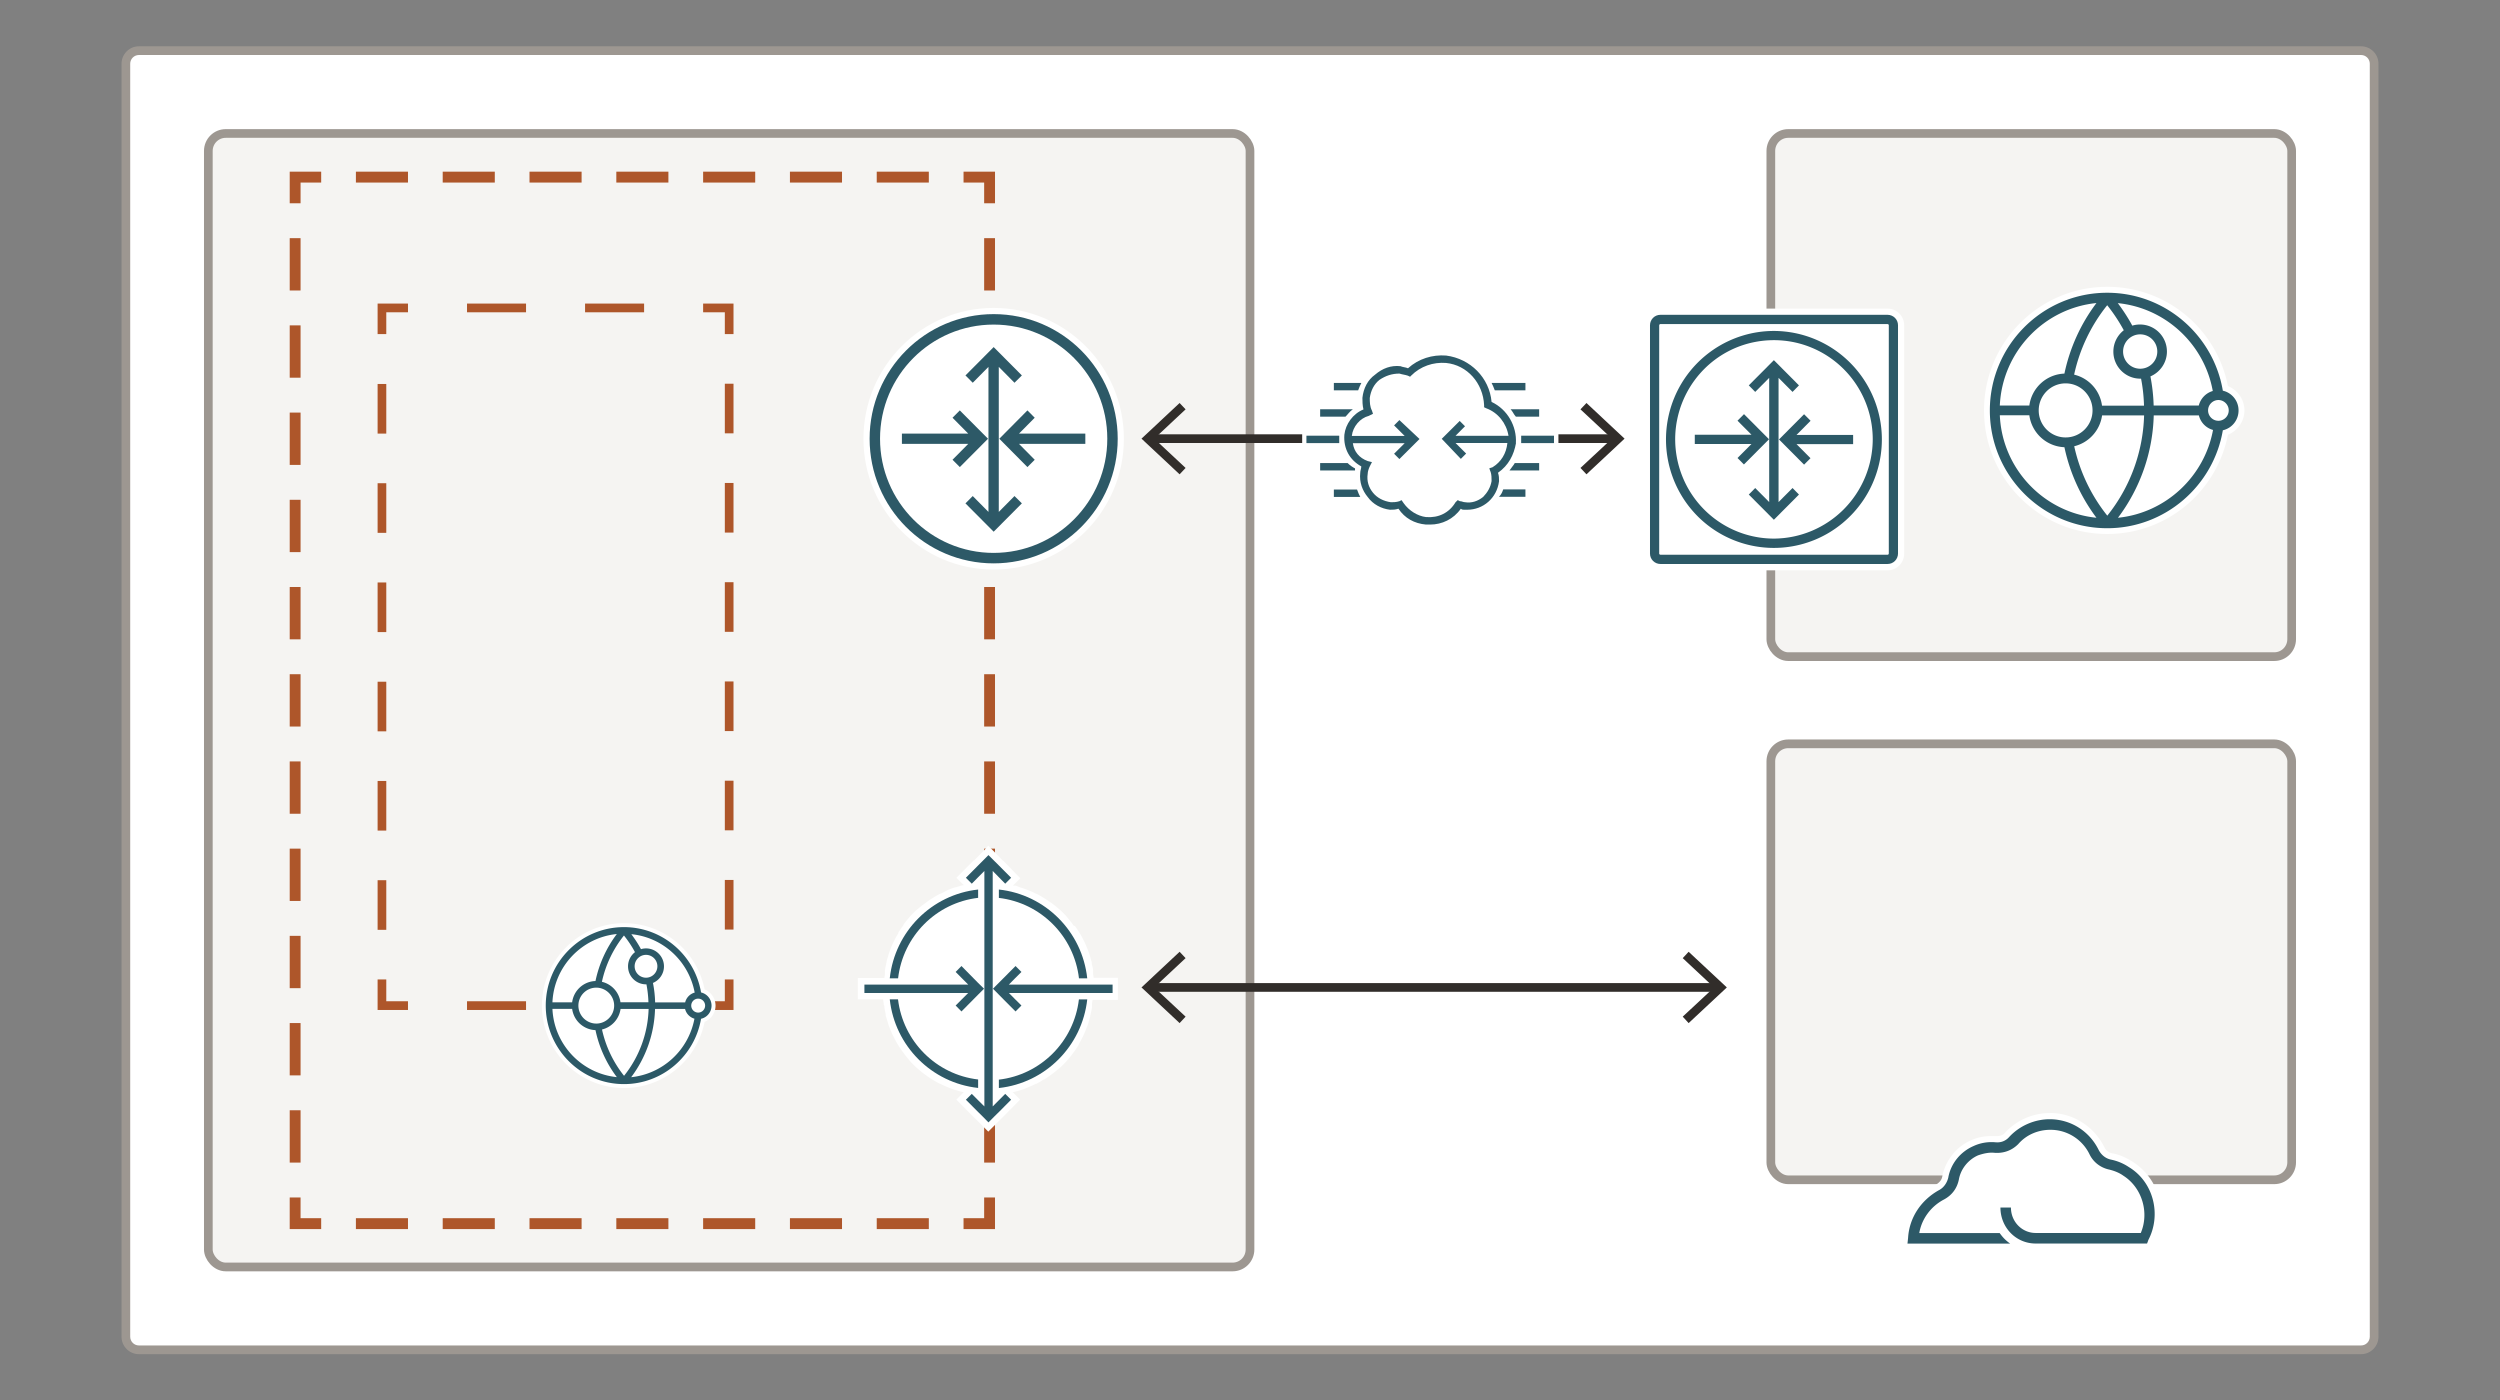 <svg id="Layer_1" version="1.1" width="432" height="242" xmlns="http://www.w3.org/2000/svg"><rect width="100%" height="100%" fill="#808080" stroke="none"/><defs id="defs10"><clipPath id="clippath"><path class="cls-2" id="rect4" d="M175.36 30.08h30v30h-30z"/></clipPath><clipPath id="clippath-1"><path class="cls-2" id="polygon7" d="M135.98 55.35h30v-20.7h-30z"/></clipPath><style id="style2">.cls-1,.cls-2,.cls-3,.cls-4,.cls-5,.cls-6,.cls-7{fill:none}.cls-1,.cls-3,.cls-4,.cls-5,.cls-6,.cls-7,.cls-8{stroke-miterlimit:10}.cls-1,.cls-3,.cls-5,.cls-6,.cls-7{stroke:#ae562a}.cls-1,.cls-6{stroke-width:1.25px}.cls-10,.cls-11,.cls-12,.cls-13,.cls-2{stroke-width:0}.cls-3{stroke-dasharray:0 0 5.69 5.69}.cls-10{fill:#fff}.cls-4{stroke:#312d2a}.cls-8{fill:#f5f4f2;stroke:#9d9791}.cls-11{fill:#2d5967}.cls-5{stroke-dasharray:0 0 6.8 6.8}.cls-6{stroke-dasharray:0 0 6 4}.cls-12{fill:#2c5967}.cls-13{fill:#312d2a}</style></defs><g id="g1372" transform="translate(21 8)"><rect class="cls-10" x=".75" y=".754" width="388.5" height="224.494" rx="2.25" ry="2.26" id="rect12"/><path d="M387 1.506c.825 0 1.5.678 1.5 1.508v219.972c0 .83-.675 1.508-1.5 1.508H3c-.825 0-1.5-.678-1.5-1.508V3.014c0-.83.675-1.508 1.5-1.508h384M387 0H3C1.35 0 0 1.356 0 3.014v219.972C0 224.644 1.35 226 3 226h384c1.65 0 3-1.356 3-3.014V3.014C390 1.356 388.65 0 387 0z" id="path14" style="fill:#9d9791;stroke-width:0"/><rect id="OCI_Region_box" class="cls-8" x="15" y="15.066" width="180" height="195.866" rx="3" ry="3.014" style="stroke-width:1.503"/><rect id="OCI_Region_box-2" class="cls-8" x="285" y="15.066" width="90" height="90.4" rx="3" ry="3.014" style="stroke-width:1.503"/><rect id="OCI_Region_box-3" class="cls-8" x="285" y="120.534" width="90" height="75.334" rx="3" ry="3.014" style="stroke-width:1.503"/><g id="VCN_border" transform="scale(1.5 1.507)"><path class="cls-1" id="polyline19" d="M100 132v3h-3"/><path class="cls-6" id="line21" d="M93 135H25"/><path class="cls-1" id="polyline23" d="M23 135h-3v-3"/><path class="cls-6" id="line25" d="M20 128V20"/><path class="cls-1" id="polyline27" d="M20 18v-3h3"/><path class="cls-6" id="line29" d="M27 15h68"/><path class="cls-1" id="polyline31" d="M97 15h3v3"/><path class="cls-6" id="line33" d="M100 22v108"/></g><g id="Subnet_1_border" transform="scale(1.5 1.507)"><path class="cls-7" id="polyline36" d="M70 107v3h-3"/><path class="cls-5" id="line38" d="M60.2 110H36.4"/><path class="cls-7" id="polyline40" d="M33 110h-3v-3"/><path class="cls-3" id="line42" d="M30 101.31V35.85"/><path class="cls-7" id="polyline44" d="M30 33v-3h3"/><path class="cls-5" id="line46" d="M39.8 30h23.8"/><path class="cls-7" id="polyline48" d="M67 30h3v3"/><path class="cls-3" id="line50" d="M70 38.69v65.46"/></g><path class="cls-4" id="line53" style="stroke-width:1.503" d="M177.87 162.63h97.905"/><path class="cls-13" id="polygon55" d="m178.455 162.63 5.415-5.063-1.035-1.1-6.585 6.162 6.585 6.163 1.035-1.115z"/><path class="cls-13" id="polygon57" d="m275.19 162.63-5.415-5.063 1.02-1.1 6.6 6.162-6.6 6.163-1.02-1.115z"/><path class="cls-4" id="line59" style="stroke-width:1.503" d="M177.87 67.8h80.235"/><path class="cls-13" id="polygon61" d="m178.455 67.8 5.415-5.063-1.035-1.1-6.585 6.163 6.585 6.162 1.035-1.1z"/><path class="cls-13" id="polygon63" d="m257.535 67.8-5.43-5.063 1.035-1.1 6.585 6.163-6.585 6.162-1.035-1.1z"/><g id="DRG" transform="scale(1.5 1.507)"><circle class="cls-10" cx="100.47" cy="45" r="14.64" id="circle65"/><path class="cls-10" d="M100.47 30.71c7.89 0 14.29 6.4 14.29 14.29 0 7.89-6.4 14.29-14.29 14.29-7.89 0-14.29-6.4-14.29-14.29 0-7.89 6.4-14.29 14.29-14.29m0-.71c-8.28 0-15 6.72-15 15 0 8.28 6.72 15 15 15 8.28 0 15-6.72 15-15 0-8.28-6.72-15-15-15z" id="path67"/><path class="cls-11" d="M100.47 30.71c-7.89 0-14.29 6.4-14.29 14.29 0 7.89 6.4 14.29 14.29 14.29 7.89 0 14.29-6.4 14.29-14.29 0-7.89-6.4-14.29-14.29-14.29zm0 27.38c-7.23 0-13.09-5.86-13.09-13.09 0-7.23 5.86-13.09 13.09-13.09 7.23 0 13.09 5.86 13.09 13.09 0 7.23-5.87 13.08-13.09 13.09z" id="path69"/><path class="cls-11" id="polygon71" d="m99.87 53.39-1.81-1.82-.84.84 3.25 3.25 3.25-3.25-.85-.84-1.81 1.82V36.76l1.81 1.82.85-.84-3.25-3.25-3.25 3.25.84.84 1.81-1.82z"/><path class="cls-11" id="polygon73" d="m99.82 45-3.25-3.25-.84.84 1.81 1.82H89.9v1.18h7.64l-1.81 1.82.84.84z"/><path class="cls-11" id="polygon75" d="M111.03 44.41h-7.64l1.81-1.82-.84-.84-3.24 3.25 3.24 3.25.84-.84-1.81-1.82h7.64z"/></g><g id="DNS" transform="scale(1.5 1.507)"><path class="cls-10" d="M57.89 119.22c-5.09 0-9.24-4.14-9.24-9.22 0-5.08 4.14-9.22 9.24-9.22 4.47 0 8.27 3.16 9.08 7.53.72.23 1.24.92 1.24 1.69 0 .77-.51 1.46-1.24 1.69-.81 4.38-4.61 7.53-9.08 7.53z" id="path78"/><path class="cls-10" d="M57.89 101c4.45 0 8.16 3.24 8.88 7.49.69.16 1.21.77 1.21 1.51s-.52 1.35-1.21 1.51c-.72 4.25-4.43 7.49-8.88 7.49-4.97 0-9.01-4.04-9.01-9s4.04-9 9.01-9m0-.45c-5.22 0-9.46 4.24-9.46 9.45 0 5.21 4.24 9.45 9.46 9.45 4.54 0 8.39-3.18 9.28-7.59.75-.3 1.26-1.03 1.26-1.86 0-.83-.52-1.56-1.26-1.86a9.434 9.434 0 0 0-9.28-7.59z" id="path80"/><path class="cls-12" d="M67.97 110c0-.74-.52-1.35-1.21-1.51-.72-4.25-4.43-7.49-8.88-7.49-4.97 0-9.01 4.04-9.01 9s4.04 9 9.01 9c4.45 0 8.16-3.24 8.88-7.49.69-.15 1.21-.77 1.21-1.51zm-1.54.8c-.44 0-.8-.36-.8-.8 0-.44.36-.8.8-.8.44 0 .8.36.8.8 0 .44-.36.8-.8.8zm-.42-2.29c-.53.15-.95.58-1.08 1.12h-3.46c-.02-.75-.1-1.49-.25-2.23.74-.31 1.27-1.05 1.27-1.9 0-1.14-.93-2.06-2.06-2.06-.21 0-.41.03-.59.09-.32-.6-.7-1.17-1.11-1.72 3.68.36 6.64 3.14 7.3 6.71zm-10.66 4.23a2.842 2.842 0 0 0 2.14-2.36h3.23a12.84 12.84 0 0 1-2.83 7.67 13.01 13.01 0 0 1-2.54-5.31zM52.63 110c0-1.14.93-2.06 2.06-2.06s2.06.93 2.06 2.06-.93 2.06-2.06 2.06a2.07 2.07 0 0 1-2.06-2.06zm4.85-.37a2.805 2.805 0 0 0-2.14-2.36c.42-1.93 1.29-3.75 2.54-5.31.48.6.91 1.24 1.27 1.91-.49.38-.8.97-.8 1.63 0 1.14.93 2.06 2.06 2.06h.06c.13.68.21 1.37.23 2.06h-3.23zm2.94-5.45c.72 0 1.31.59 1.31 1.31 0 .72-.59 1.31-1.31 1.31-.72 0-1.31-.59-1.31-1.31 0-.72.59-1.31 1.31-1.31zm-3.36-2.39c-1.21 1.6-2.05 3.44-2.46 5.39a2.808 2.808 0 0 0-2.69 2.44h-2.27c.18-4.1 3.38-7.43 7.42-7.83zm-7.42 8.58h2.27a2.817 2.817 0 0 0 2.69 2.44c.41 1.95 1.25 3.79 2.46 5.39-4.04-.4-7.24-3.73-7.42-7.83zm9.07 7.84a13.64 13.64 0 0 0 2.75-7.83h3.46c.13.54.55.97 1.08 1.12a8.284 8.284 0 0 1-7.3 6.71z" id="path82"/></g><g id="DNS-2" transform="scale(1.5 1.507)"><path class="cls-10" d="M228.75 55.58c-7.64 0-13.85-6.21-13.85-13.83s6.21-13.83 13.85-13.83c6.71 0 12.4 4.74 13.62 11.3 1.09.35 1.86 1.38 1.86 2.53s-.77 2.19-1.86 2.53c-1.22 6.57-6.91 11.3-13.62 11.3z" id="path85"/><path class="cls-10" d="M228.75 28.25c6.68 0 12.24 4.87 13.32 11.23 1.03.24 1.81 1.16 1.81 2.26 0 1.1-.78 2.03-1.81 2.26-1.08 6.37-6.65 11.23-13.32 11.23-7.46 0-13.52-6.05-13.52-13.5s6.06-13.5 13.52-13.5m0-.65c-7.83 0-14.19 6.36-14.19 14.17s6.36 14.17 14.19 14.17c6.81 0 12.59-4.76 13.91-11.38 1.12-.45 1.9-1.55 1.9-2.79s-.78-2.33-1.9-2.79a14.14 14.14 0 0 0-13.91-11.38z" id="path87"/><path class="cls-12" d="M243.88 41.75c0-1.11-.78-2.03-1.81-2.26-1.08-6.37-6.65-11.23-13.32-11.23-7.46 0-13.52 6.05-13.52 13.5s6.06 13.5 13.52 13.5c6.68 0 12.24-4.87 13.32-11.23a2.318 2.318 0 0 0 1.81-2.26zm-2.32 1.19c-.66 0-1.19-.54-1.19-1.19 0-.65.54-1.19 1.19-1.19.65 0 1.19.54 1.19 1.19 0 .65-.53 1.19-1.19 1.19zm-.63-3.42c-.8.22-1.42.86-1.63 1.67h-5.2c-.03-1.13-.16-2.24-.37-3.34 1.11-.47 1.9-1.57 1.9-2.85a3.103 3.103 0 0 0-3.99-2.97c-.49-.9-1.05-1.76-1.67-2.58 5.51.55 9.97 4.71 10.94 10.07zm-15.98 6.34a4.25 4.25 0 0 0 3.21-3.54H233c-.12 4.2-1.61 8.24-4.24 11.5a19.34 19.34 0 0 1-3.81-7.96zm-4.09-4.11c0-1.71 1.39-3.1 3.1-3.1 1.71 0 3.1 1.39 3.1 3.1 0 1.71-1.39 3.1-3.1 3.1-1.71 0-3.1-1.39-3.1-3.1zm7.29-.56a4.225 4.225 0 0 0-3.21-3.54c.63-2.9 1.93-5.63 3.81-7.96.72.9 1.36 1.86 1.91 2.87-.73.57-1.2 1.45-1.2 2.45 0 1.71 1.39 3.1 3.1 3.1h.09c.2 1.02.31 2.05.34 3.1h-4.84zm4.4-8.16c1.09 0 1.97.88 1.97 1.97 0 1.09-.88 1.97-1.97 1.97-1.09 0-1.97-.88-1.97-1.97 0-1.09.88-1.97 1.97-1.97zm-5.04-3.59c-1.82 2.4-3.07 5.16-3.69 8.09a4.23 4.23 0 0 0-4.04 3.66h-3.4c.28-6.15 5.07-11.14 11.13-11.75zm-11.13 12.87h3.4a4.24 4.24 0 0 0 4.04 3.66 20.54 20.54 0 0 0 3.69 8.09c-6.07-.61-10.86-5.6-11.13-11.75zm13.61 11.75c2.56-3.38 4.01-7.49 4.12-11.74h5.2c.2.81.82 1.45 1.63 1.67-.99 5.35-5.44 9.51-10.94 10.07z" id="path89"/></g><g clip-path="url(#clippath)" id="g100" transform="scale(1.5 1.507)"><g id="Customer-Premises-Equipment-CPE"><path id="Vector_13" class="cls-10" d="M203.45 30.43h-26.19c-.86 0-1.55.69-1.55 1.55v26.19c0 .86.69 1.55 1.55 1.55h26.19c.86 0 1.55-.69 1.55-1.55V31.98c0-.86-.69-1.55-1.55-1.55z"/><path id="Vector_14" class="cls-10" d="M203.45 30.79c.32 0 .62.13.84.35.22.22.35.53.35.84v26.19c0 .32-.13.62-.35.84-.22.22-.53.35-.84.35h-26.19c-.32 0-.62-.13-.84-.35-.22-.22-.35-.53-.35-.84V31.98c0-.32.13-.62.35-.84.22-.22.53-.35.84-.35zm0-.71h-26.19c-.51 0-.99.2-1.35.56-.36.36-.56.84-.56 1.35v26.19c0 .51.2.99.56 1.35.36.36.84.56 1.35.56h26.19c.51 0 .99-.2 1.35-.56.36-.36.56-.84.56-1.35V31.99c0-.51-.2-.99-.56-1.35-.36-.36-.84-.56-1.35-.56z"/><path id="Vector_15" class="cls-12" d="M203.46 30.79h-26.19c-.32 0-.62.13-.84.35-.22.22-.35.53-.35.84v26.19c0 .32.13.62.35.84.22.22.53.35.84.35h26.19c.32 0 .62-.13.84-.35.22-.22.35-.53.35-.84V31.98c0-.32-.13-.62-.35-.84-.22-.22-.53-.35-.84-.35zm.13 27.38s-.02.07-.04.09c-.03.03-.06.04-.09.04h-26.19s-.07-.02-.09-.04c-.02-.03-.04-.06-.04-.09V31.98s.02-.07.04-.09c.03-.03.06-.04.09-.04h26.19s.07.02.09.04c.02.03.04.06.04.09z"/><path id="Vector_16" class="cls-12" d="M190.36 32.64c-2.46 0-4.86.73-6.91 2.1a12.424 12.424 0 0 0-4.58 5.58 12.454 12.454 0 0 0 2.69 13.56c1.74 1.74 3.95 2.92 6.37 3.4 2.41.48 4.91.23 7.18-.71 2.27-.94 4.21-2.54 5.58-4.58 1.37-2.05 2.1-4.45 2.1-6.91 0-3.3-1.32-6.46-3.65-8.79a12.48 12.48 0 0 0-8.79-3.65zm0 23.81a11.376 11.376 0 0 1-10.51-7.03c-.86-2.08-1.09-4.37-.65-6.57.44-2.21 1.52-4.23 3.11-5.83 1.59-1.59 3.62-2.68 5.83-3.11 2.21-.43 4.5-.21 6.57.65a11.38 11.38 0 0 1 7.03 10.51c-.01 3.01-1.22 5.9-3.35 8.03a11.467 11.467 0 0 1-8.03 3.35z"/><path id="Vector_17" class="cls-12" d="M190.89 52.26V38.02l1.61 1.61.74-.75-2.89-2.89-2.89 2.89.74.75 1.61-1.61v14.24l-1.61-1.61-.74.75 2.89 2.89 2.89-2.89-.74-.75z"/><path id="Vector_18" class="cls-12" d="m194.57 42.93-.74-.74-2.89 2.89 2.89 2.89.74-.74-1.61-1.61h6.52v-1.06h-6.52l1.61-1.61z"/><path id="Vector_19" class="cls-12" d="m186.9 42.19-.74.74 1.61 1.61h-6.53v1.06h6.53l-1.61 1.61.74.74 2.89-2.89-2.89-2.89z"/></g></g><g id="FastConnect" transform="scale(1.5 1.507)"><g clip-path="url(#clippath-1)" id="g128"><path class="cls-10" d="M150.75 55.05h-.49c-1.34-.12-2.44-.73-3.29-1.7h-.86c-1.1-.12-2.07-.61-2.68-1.46h-4.02v-1.33h3.17c-.12-.49-.25-1.09-.12-1.7h-4.63v-1.33h3.78c-.49-.61-.74-1.21-.85-1.82h-4.52v-1.33h4.39c.12-.61.37-1.21.74-1.7h-3.53v-1.33h4.99c-.12-.36-.12-.73-.12-1.21 0-.12.12-.36.12-.49h-3.41v-1.33h4.02c.25-.36.49-.73.86-.97.74-.61 1.71-.97 2.68-.97h.37c.25.12.61.12.86.24a5.685 5.685 0 0 1 3.78-1.46h.61c2.07.24 3.78 1.33 4.76 3.14h4.63v1.33h-4.15c.12.24.12.61.24.97.37.12.73.49 1.1.73h4.39v1.33h-3.29c.25.49.49 1.09.49 1.7h4.51v1.33h-4.51c0 .61-.25 1.21-.61 1.81h3.41v1.33h-4.51c-.08 0-.12.04-.12.12v.85c0 .24-.12.49-.12.73h3.04l.12.12v1.21h-3.9c-.73.97-1.83 1.46-3.04 1.46h-.61c-.97 1.09-2.32 1.7-3.66 1.7z" id="path102"/><path class="cls-10" d="M151.98 35.45h.61c2.07.24 3.66 1.46 4.51 3.14h4.63v.85h-4.27c.25.36.25.85.37 1.33.49.24.85.49 1.22.85h4.27v.85h-3.53c.49.61.73 1.33.85 2.17h4.39v.85h-4.39c-.12.85-.49 1.57-.85 2.3h3.53v.85h-4.39c-.12 0-.25.12-.37.24.12.36.12.61.12.97s-.12.73-.25.97h3.29v.85h-3.78c-.73.97-1.71 1.46-2.92 1.46h-.37c-.12 0-.25 0-.37-.12a4.3 4.3 0 0 1-3.53 1.82h-.49c-1.34-.12-2.44-.73-3.17-1.82-.24.12-.37.12-.61.12h-.37c-.98-.12-1.95-.61-2.56-1.46h-3.9v-.85h3.29c-.25-.61-.37-1.21-.25-1.93v-.24h-4.63v-.85h4.15c-.74-.61-1.1-1.46-1.34-2.3h-4.39v-.85h4.39v-.12c.12-.73.49-1.45.98-2.05h-3.78v-.85h5c-.12-.49-.12-.97-.12-1.33 0-.36.12-.61.25-.85h-3.53v-.85h3.9c.24-.36.49-.73.86-.97.73-.61 1.58-.97 2.56-.97h.37c.25.12.61.12.85.24a5.685 5.685 0 0 1 3.78-1.46m-.01-.47c-1.34 0-2.8.49-3.9 1.33-.25 0-.49 0-.73-.12h-.37c-1.1 0-2.07.36-2.92.97-.25.24-.49.61-.73.97h-4.15v1.82h3.41c-.12 0-.12.12-.12.24v.97h-4.87v1.82h3.29c-.25.36-.37.73-.37 1.21h-4.51V46h4.51c.12.49.37.85.61 1.33h-3.53v1.82h4.63c0 .36 0 .85.12 1.21h-3.17v1.82h4.15c.74.85 1.71 1.33 2.68 1.46h.86c.86.97 2.07 1.58 3.29 1.7h.61c1.46 0 2.8-.61 3.66-1.7h.61c1.22 0 2.32-.49 3.17-1.46h4.02v-1.46l-.12-.36h-3.04c.12-.12.12-.24.12-.36v-.85h4.63v-1.82h-3.17c.12-.49.25-.85.37-1.33h4.51v-1.82h-4.51c-.12-.36-.25-.85-.37-1.21h3.17v-1.82h-4.51c-.37-.24-.73-.49-1.1-.61v-.61h4.02v-1.82h-4.76c-1.09-1.82-2.8-2.9-4.76-3.15h-.74z" id="path104"/><path class="cls-12" d="M139.66 38.6v.85h2.8c.12-.36.25-.61.37-.85z" id="path106"/><path class="cls-12" d="M161.73 39.45v-.85h-3.9c.12.24.24.49.37.85z" id="path108"/><path class="cls-12" d="M141.86 41.62h-3.78v.85H141c.25-.24.49-.61.85-.85z" id="path110"/><path class="cls-12" d="M163.31 42.47v-.85h-3.29c.24.24.37.61.61.85z" id="path112"/><path class="cls-12" d="M161.24 45.5h3.78v-.85h-3.78z" id="path114"/><path class="cls-12" d="M140.28 44.65h-3.78v.85h3.78z" id="path116"/><path class="cls-12" d="M141.25 47.79h-3.17v.85h4.02v-.24c-.25-.12-.61-.36-.85-.61z" id="path118"/><path class="cls-12" d="M163.31 48.64v-.85h-2.81c-.12.24-.37.49-.61.85h3.41z" id="path120"/><path class="cls-12" d="M161.73 51.66v-.85h-2.56c-.12.36-.25.61-.49.85h3.04z" id="path122"/><path class="cls-12" d="M139.66 50.82v.85h3.04c-.12-.24-.25-.49-.37-.85h-2.68z" id="path124"/><path class="cls-12" d="M160.63 45.5c.12-1.93-.97-3.87-2.8-4.72-.25-2.78-2.44-4.96-5.24-5.32-1.58-.12-3.17.36-4.39 1.46-.25-.12-.61-.12-.86-.24-1.1-.12-2.07.24-2.93.97-.86.61-1.34 1.57-1.46 2.66 0 .36 0 .85.12 1.33-1.22.49-2.07 1.7-2.2 2.9-.12 1.58.61 2.9 1.95 3.63 0 .24-.12.49-.12.73-.12 1.09.25 2.05.86 2.78.61.85 1.58 1.34 2.56 1.46.37 0 .61 0 .98-.12.73 1.09 1.83 1.7 3.17 1.82h.49c1.34 0 2.68-.61 3.53-1.82.12.12.25.12.37.12h.37c1.83 0 3.41-1.33 3.66-3.27 0-.36 0-.61-.12-.97 1.22-.85 1.83-2.05 2.07-3.39zm-2.92 3.26c.12.36.12.73.12 1.09-.12.73-.49 1.33-.97 1.82-.61.49-1.34.73-2.07.61-.24 0-.37-.12-.61-.12l-.25-.12-.25.24c-.73 1.21-1.95 1.82-3.41 1.7-.97-.12-1.95-.73-2.56-1.58l-.25-.36-.24.12c-.37.12-.73.12-.98.12-.86-.12-1.58-.49-2.07-1.09-.49-.6-.74-1.33-.61-2.17 0-.24.12-.61.24-.85l.25-.49-.49-.12c-.98-.36-1.58-1.09-1.71-2.05h5.97l-1.22 1.21.61.61 2.32-2.3-2.32-2.17-.61.61 1.22 1.21h-6.09c.12-1.09.97-2.05 1.95-2.3l.49-.24-.12-.36c-.25-.49-.25-.97-.25-1.46.12-.85.49-1.57 1.1-2.06.73-.49 1.46-.73 2.32-.73.37.12.61.12.97.24l.25.12.12-.12c1.09-1.09 2.56-1.57 4.02-1.46 2.44.24 4.27 2.3 4.39 4.84v.24l.25.12c1.34.49 2.32 1.7 2.56 3.15h-6.1l1.09-1.09-.61-.61-2.07 2.05 2.2 2.3.61-.61-1.22-1.21h5.97c-.12 1.21-.73 2.18-1.71 2.78l-.37.12.12.36h.02z" id="path126"/></g></g><g id="Generic_cloud" transform="scale(1.5 1.507)"><path class="cls-10" d="m205.34 137.64.07-1.07c.21-2.42 1.57-4.63 3.78-5.77.5-.21.78-.71.93-1.21.36-1.71 1.5-3.21 3.14-3.92.71-.29 1.43-.43 2.21-.43h.64c.5 0 .93-.21 1.21-.5 1.28-1.35 2.99-2.14 4.85-2.14 2.49 0 4.77 1.43 5.91 3.71.21.5.64.78 1.21.93.78.14 1.5.5 2.14.86 2.99 1.92 4.06 5.84 2.35 8.98l-.29.5h-28.14v.07z" id="path131"/><path class="cls-10" d="M222.15 123.03c2.42 0 4.56 1.35 5.63 3.49.29.57.78 1 1.43 1.14.71.14 1.43.43 2.07.86 2.85 1.78 3.85 5.56 2.21 8.48l-.14.29h-27.57l.07-.64c.14-2.35 1.5-4.35 3.56-5.49.57-.29.93-.86 1.07-1.43.29-1.64 1.43-2.99 2.92-3.63.64-.29 1.35-.43 2.07-.43h.71c.57 0 1.07-.21 1.43-.64 1.14-1.28 2.85-2 4.56-2m-.02-.71c-1.92 0-3.78.78-5.13 2.21-.21.29-.57.43-.93.43h-.71c-.78 0-1.57.14-2.35.5-1.64.71-2.92 2.28-3.28 4.13-.07.43-.36.71-.71.93a7.55 7.55 0 0 0-3.99 6.06l-.07.64v.78h28.79l.21-.36.14-.36c1.78-3.28.71-7.41-2.49-9.41-.71-.43-1.43-.78-2.28-.93-.43-.07-.78-.36-.93-.71-1.21-2.42-3.63-3.92-6.27-3.92z" id="path133"/><path class="cls-11" d="m233.48 136.92-.14.36h-12.83c-2.28 0-4.06-1.85-4.06-4.13h1.21c0 1.64 1.28 2.92 2.85 2.92h12.11c1-2.35.14-5.2-2-6.56-.5-.36-1.07-.57-1.64-.71-1-.21-1.85-.86-2.28-1.78a4.998 4.998 0 0 0-4.49-2.78c-1.43 0-2.78.57-3.71 1.64-.71.71-1.64 1.07-2.71 1-.64-.07-1.28.07-1.92.29-1.14.5-2 1.57-2.21 2.78-.21 1-.78 1.78-1.71 2.28-1.5.78-2.57 2.21-2.85 3.85h9.26c.36.5.71.86 1.21 1.21h-11.83l.07-.64c.14-2.35 1.5-4.35 3.56-5.49.57-.29.93-.86 1.07-1.43.29-1.64 1.43-2.99 2.92-3.63.78-.36 1.64-.5 2.49-.43.64.07 1.21-.14 1.64-.64 1.21-1.28 2.92-2 4.63-2 2.42 0 4.56 1.35 5.63 3.49.29.57.78 1 1.43 1.14.71.14 1.43.43 2.07.86 2.85 1.71 3.78 5.49 2.21 8.41" id="path135"/></g><g id="Internet_Gateway" transform="scale(1.5 1.507)"><path class="cls-10" d="m96.73 120.78 1.11-1.08c-.23-.04-.46-.08-.69-.15l-.3-.07a6.13 6.13 0 0 1-.61-.18 5.94 5.94 0 0 1-.39-.13l-.48-.19-.48-.21-.31-.15-.61-.33-.22-.14c-.24-.15-.44-.28-.64-.41l-.33-.24-.33-.25-.31-.26c-.42-.36-.82-.75-1.19-1.17l-.28-.31-.25-.33-.25-.32c-.14-.2-.27-.4-.4-.61l-.15-.26c-.11-.18-.21-.37-.31-.56-.1-.19-.12-.25-.18-.36a4.55 4.55 0 0 1-.21-.48c-.06-.16-.14-.32-.19-.48-.04-.11-.07-.23-.1-.34-.08-.25-.15-.44-.2-.65l-.06-.29c-.05-.23-.11-.47-.15-.7l-.06-.38c0-.14-.05-.28-.06-.42v-.37h-2.92v-1.73h2.9v-.37c0-.15.04-.28.06-.42l.06-.38c0-.24.09-.48.15-.71.06-.23.05-.21.07-.29.05-.21.11-.41.18-.61.07-.2.08-.25.12-.38.04-.13.13-.33.2-.49.07-.16.13-.31.21-.48.08-.17.12-.25.18-.37s.19-.37.3-.55l.16-.27c.12-.2.25-.4.39-.6l.24-.32c.08-.11.16-.23.25-.34l.28-.32c.37-.41.76-.79 1.19-1.14l.31-.27.34-.25.31-.23c.2-.14.41-.27.61-.39l.26-.16.57-.31.36-.18c.16-.08.32-.15.48-.21l.48-.2.34-.11.65-.19.29-.08.7-.15-1.11-1.09 3.14-3.14 3.15 3.14-1.1 1.09.69.15.3.08c.21.05.41.11.61.18l.39.12.48.2.48.21c.1.05.2.09.29.15l.08.04c.18.09.37.19.55.3l.22.13.64.42.34.25.32.24.31.26c.41.35.8.74 1.16 1.15l.28.32c.08.11.17.22.25.34l.24.32c.14.2.27.4.39.6l.16.26c.11.18.21.38.3.56l.18.37c.08.16.15.32.21.48.07.16.14.32.19.48.05.16.08.24.12.36.04.12.14.43.19.64l.07.29c.06.24.11.48.15.71l.06.38c.03.14.04.28.05.42v.37h2.89v1.72h-2.89v.36c-.01.14-.03.28-.05.41l-.06.39c-.05.24-.09.48-.15.7l-.07.3c-.05.21-.11.41-.18.61-.04.13-.08.26-.13.39-.05.16-.12.32-.19.48-.07.16-.13.32-.21.48l-.17.34c-.11.21-.21.4-.31.58l-.16.26c-.12.21-.25.41-.39.61l-.23.31-.25.34-.27.33c-.37.4-.76.77-1.18 1.12l-.31.27-.32.24-.34.25c-.2.14-.4.27-.61.39l-.25.16c-.19.11-.38.21-.57.3h-.07l-.29.15-.48.21-.48.19-.39.13c-.2.07-.4.13-.61.18l-.3.07c-.23.06-.46.11-.69.15l1.1 1.16-3.15 3.14-3.14-3.14zm4.01-.15.93-.89h-.11c-.14.03-.28.04-.42.05h-.37l-.04.84zm-1.73 0v-.77h-.37c-.14 0-.28-.03-.42-.05h-.11zm2.1-24.32.42.06h.11l-.9-.88v.77zm-2.99.07h.11l.42-.06.37-.07v-.77z" id="path138"/><path class="cls-10" d="m99.87 92.74 1.16 1.16.04.04 1.41 1.41-.67.67-.77-.77-.71-.72v2.12l.71.05.55.08h.23c.23 0 .45.09.68.15l.28.07.59.18.38.12.47.19.52.21.35.18c.18.09.36.18.54.29l.25.15c.2.12.4.25.59.38l.18.14c.15.11.31.21.45.33.62.5 1.18 1.07 1.69 1.69.11.15.22.3.33.44l.14.18c.14.19.26.39.38.59.12.2.1.16.15.25.05.09.2.35.29.54.09.19.11.24.18.35.07.11.14.31.2.47.06.16.13.31.18.47.05.16.08.25.13.38s.12.39.18.59l.07.28.15.68v.23c0 .08.06.37.08.55 0 .24.02.48.05.71h2.89v.93h-2.9c0 .24-.02.48-.05.71 0 .18-.05.37-.08.55-.03.18 0 .15 0 .23-.05.23-.09.45-.15.68l-.07.28c-.05.2-.11.39-.18.59-.07.2-.08.25-.13.38s-.12.31-.18.47c-.06.16-.13.31-.2.47l-.18.35-.29.54-.15.25c-.12.2-.25.39-.38.58l-.14.19c-.11.15-.21.3-.33.44-.52.63-1.1 1.2-1.74 1.71l-.45.33-.18.14c-.19.14-.39.26-.59.38l-.25.15c-.18.1-.35.2-.54.29l-.35.18-.47.2-.47.18-.38.13-.59.18-.28.07-.68.15h-.23l-.55.08c-.24 0-.48.02-.71.05v2.09l.71-.71.77-.77.67.67-1.41 1.41-.52.51-.67.67-.67-.67-.51-.51-1.4-1.37.67-.67.77.77.66.67v-2.07c-.24 0-.48-.02-.71-.05l-.55-.08h-.23l-.68-.15-.28-.07-.59-.18-.38-.13c-.16-.05-.31-.12-.47-.18l-.47-.2-.35-.18c-.18-.09-.36-.19-.54-.29l-.25-.15c-.2-.12-.4-.25-.59-.38l-.18-.14c-.15-.11-.31-.21-.45-.33-.62-.5-1.18-1.07-1.69-1.69l-.33-.45c-.11-.15-.09-.11-.14-.18a7.22 7.22 0 0 1-.38-.58c-.05-.08-.11-.17-.15-.25-.04-.08-.2-.36-.29-.54l-.18-.35c-.07-.15-.14-.31-.2-.47-.06-.16-.13-.31-.19-.47-.06-.16-.08-.25-.12-.38l-.18-.59-.07-.28c-.05-.23-.1-.45-.15-.69v-.22c0-.08-.06-.37-.08-.55 0-.24 0-.48-.05-.71H85.6v-.97h2.88c0-.24 0-.48.05-.71 0-.18.05-.37.08-.55.03-.18 0-.15 0-.23.05-.23.09-.45.15-.68l.07-.28c.05-.2.11-.4.18-.59l.12-.38c.06-.16.12-.31.19-.47.07-.16.13-.31.2-.47.07-.16.11-.24.18-.35.07-.11.18-.36.29-.54.06-.09.13-.18.21-.26.12-.19.25-.39.38-.58l.14-.18c.11-.15.21-.3.33-.44.5-.62 1.07-1.18 1.69-1.69l.44-.33.18-.14c.19-.14.39-.26.59-.38.08-.06.17-.11.25-.15.18-.1.35-.2.54-.29l.35-.18.47-.2.47-.19.38-.12.55-.18.28-.07c.23-.05.45-.11.68-.15h.23l.55-.08.69-.07v-2.09l-.71.72-.77.77-.67-.67 1.46-1.42v-.04l1.15-1.16m-.02-1.07-.46.52-1.15 1.15h-.05l-1.45 1.45-.54.54.54.54.32.31h-.08l-.23.05-.63.19h-.04l-.36.11-.51.2-.49.26-.32.16h-.05c-.2.1-.39.2-.57.31l-.2.12-.08.05c-.21.13-.41.26-.62.41-.05.03-.09.06-.13.1l-.07.05-.12.09-.35.25-.65.53c-.21.2-.42.4-.62.61l-.54.64-.26.34-.08.17-.05.07s-.07.08-.1.13c-.15.21-.28.41-.41.62v.07l-.13.21c-.11.18-.21.38-.31.57a8.006 8.006 0 0 0-.4.87c-.06.16-.13.34-.19.51-.06.17-.08.24-.12.35v.05c-.07.21-.13.41-.19.63 0 .08 0 .15-.05.23v.08c-.06.24-.11.48-.15.77v.4c0 .15-.05.28-.06.44h-3.06v2.45h2.92c0 .15.04.29.06.44v.15l.08.18v.15c.04.25.09.49.15.77v.08c0 .08 0 .15.05.23.06.21.12.42.19.63l.11.37c.07.17.13.34.2.5.07.16.14.34.21.5l.18.34c.11.22.21.42.32.61l.12.2.05.08c.13.21.26.41.41.62l.1.14.05.06.09.12c.08.12.17.24.26.35l.54.65c.2.21.41.42.62.62l.64.54.34.26.13.09.07.05.12.09c.21.15.42.28.63.41l.07.04.2.12c.19.11.38.21.58.31h.04l.34.17.5.21.5.2.36.12h.04c.21.07.41.13.63.18l.23.06h.08l-.32.32-.54.54.54.54 1.41 1.41.52.51.67.67.54.54.54-.54.67-.67.52-.51 1.4-1.41.54-.54-.54-.54-.32-.32h.08l.23-.06c.21-.05.42-.11.63-.18l.39-.13.51-.21c.16-.06.33-.14.49-.21.16-.07.22-.11.33-.16h.05c.19-.1.39-.2.57-.31l.25-.18h.08c.21-.13.41-.26.62-.41l.14-.1.06-.05.12-.09.35-.26.64-.53c.21-.2.41-.4.61-.61l.55-.65c.09-.11.18-.24.27-.36l.08-.11.05-.06.1-.14c.15-.21.28-.41.41-.62v-.07l.12-.2c.11-.19.21-.39.31-.58.1-.19.13-.26.18-.38.05-.12.15-.33.21-.5.06-.17.14-.33.2-.5.06-.17.08-.25.12-.37v-.04c.07-.2.13-.41.18-.62 0-.08 0-.15.06-.23v-.08c.06-.25.11-.48.15-.73v-.4c0-.15.05-.29.06-.44h2.92v-2.54h-2.8c0-.15-.04-.29-.06-.44v-.4c0-.25-.09-.48-.15-.77v-.08c0-.08 0-.15-.05-.22-.05-.21-.11-.42-.18-.63v-.04l-.12-.36c-.04-.12-.13-.34-.2-.5-.07-.16-.14-.34-.21-.5-.07-.16-.11-.23-.17-.34-.11-.23-.21-.42-.32-.61l-.12-.2-.05-.08c-.13-.21-.26-.41-.41-.62l-.1-.13-.15-.06-.09-.12c-.08-.12-.17-.24-.26-.35l-.54-.66c-.2-.21-.41-.42-.61-.61l-.65-.55-.35-.26-.12-.09-.05-.02-.14-.1c-.21-.15-.41-.28-.63-.41l-.06-.04-.21-.13c-.18-.11-.38-.21-.57-.31h-.05l-.34-.18-.5-.21-.5-.19-.36-.12h-.04l-.63-.24h-.31l.32-.31.54-.54-.54-.54-1.42-1.46h-.04l-1.16-1.19-.54-.54-.04.02z" id="path140"/><path class="cls-11" d="M101.07 118.48v.97c5.36-.58 9.59-4.81 10.18-10.16h-.96c-.57 4.83-4.39 8.64-9.23 9.2z" id="path142"/><path class="cls-11" d="M89.46 109.28h-.96c.59 5.36 4.83 9.58 10.18 10.16v-.97c-4.83-.56-8.65-4.36-9.23-9.2z" id="path144"/><path class="cls-11" d="M110.29 106.87h.96c-.58-5.36-4.82-9.6-10.18-10.18v.96c4.84.57 8.66 4.38 9.23 9.23z" id="path146"/><path class="cls-11" d="M98.68 97.65v-.96c-5.36.58-9.6 4.82-10.18 10.18h.96c.57-4.84 4.38-8.66 9.23-9.23z" id="path148"/><path class="cls-11" id="polygon150" d="m98.68 93.93-1.41 1.41.68.68.73-.74.72-.72v27l-.72-.71-.73-.73-.68.67 1.41 1.41.52.51.67.68.68-.68.52-.51 1.41-1.41-.68-.67-.73.73-.71.71v-27l.71.72.73.74.68-.68-1.41-1.41-.04-.04-1.16-1.15-1.15 1.15z"/><path class="cls-11" id="polygon152" d="m103.67 109.99-.74-.73-.71-.71h11.95v-.96h-11.95l.71-.72.74-.73-.68-.68-1.41 1.41-1.19 1.19 1.19 1.2 1.41 1.41z"/><path class="cls-11" id="polygon154" d="m96.09 106.14.73.73.72.72H85.58v.96h11.96l-.72.71-.73.73.67.68 1.92-1.93.68-.68-.68-.66-1.92-1.94z"/></g></g></svg>